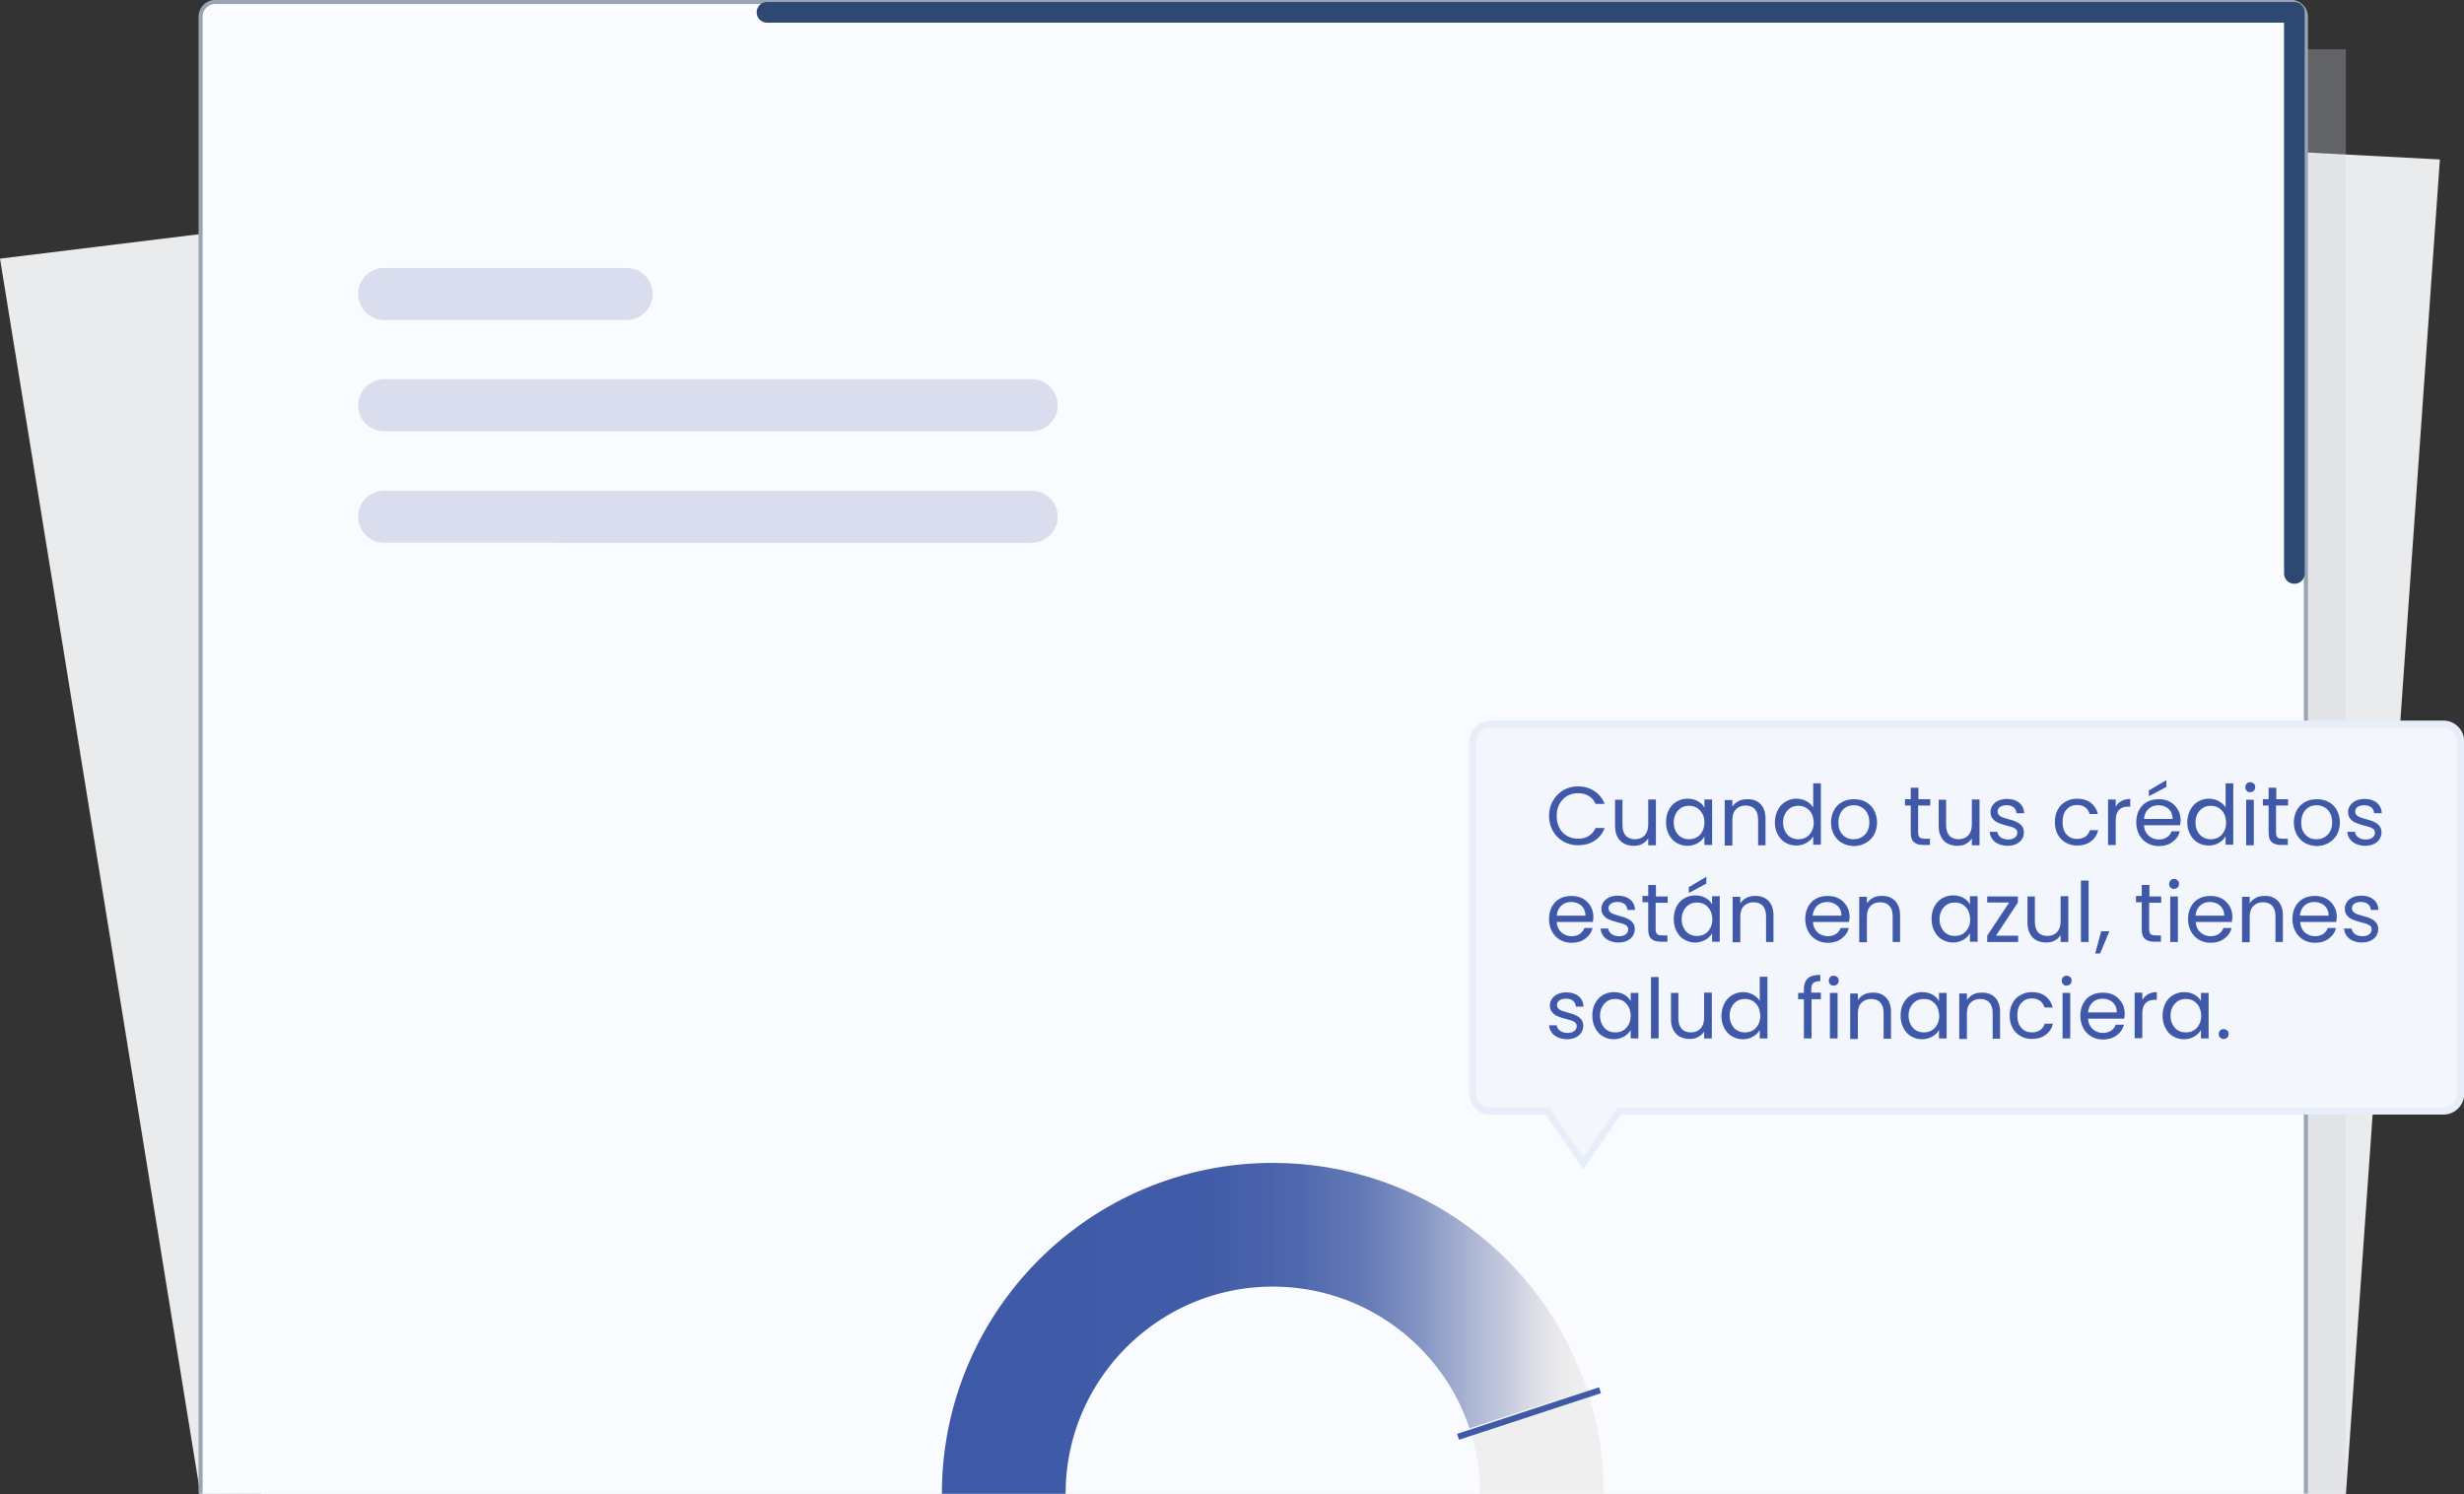 <?xml version="1.0" encoding="utf-8"?>
<!-- Generator: Adobe Illustrator 27.5.0, SVG Export Plug-In . SVG Version: 6.00 Build 0)  -->
<svg version="1.1" xmlns="http://www.w3.org/2000/svg" xmlns:xlink="http://www.w3.org/1999/xlink" x="0px" y="0px"
	 viewBox="0 0 899.2 545.3" style="enable-background:new 0 0 899.2 545.3;" xml:space="preserve">
<rect x="0" y="0" width="899.2" height="545.3" fill="#333333" stroke="none"/>
<style type="text/css">
	.st0{fill:#E9EBED;}
	.st1{opacity:0.3;fill:#D1D4DE;enable-background:new    ;}
	.st2{fill:#FAFBFF;}
	.st3{fill:#D9DDED;}
	.st4{fill:none;stroke:#EFEFEF;stroke-width:45.145;stroke-miterlimit:10;}
	.st5{fill:none;stroke:url(#SVGID_1_);stroke-width:45.145;stroke-miterlimit:10;}
	.st6{fill:none;stroke:#3D59A7;stroke-width:2.257;stroke-miterlimit:10;}
	.st7{fill:none;stroke:#9AA5B4;stroke-width:1.5;stroke-miterlimit:10;}
	.st8{fill:#F3F6FC;}
	.st9{fill:#E7EEF9;}
	.st10{enable-background:new    ;}
	.st11{fill:#3F59A8;}
	.st12{fill:none;stroke:#2D4973;stroke-width:7.537;stroke-linecap:round;stroke-linejoin:round;}
</style>
<g id="background">
</g>
<g id="image">
	<g>
		<path id="Path_1185" class="st0" d="M0,94.4L762.6,0.8l66.3,540.3l-755.8,4.1L0,94.4z"/>
		<path id="Path_1184" class="st0" d="M123.1,18l767.3,40.2l-34.3,487.1l-760.9,0L123.1,18z"/>
		<rect id="Rectangle_346" x="88.8" y="18" class="st1" width="767.3" height="527.2"/>
		<path id="Rectangle_347" class="st2" d="M78.2,0.8h757.5c3,0,5.4,2.4,5.4,5.4v539l0,0H72.8l0,0V6.1C72.8,3.2,75.2,0.8,78.2,0.8z"
			/>
		<path id="Rectangle_348" class="st3" d="M140.2,97.8h88.5c5.2,0,9.5,4.3,9.5,9.5v0c0,5.2-4.3,9.5-9.5,9.5h-88.5
			c-5.2,0-9.5-4.3-9.5-9.5v0C130.7,102,134.9,97.8,140.2,97.8z"/>
		<path id="Rectangle_349" class="st3" d="M140.2,138.4h236.3c5.2,0,9.5,4.3,9.5,9.5v0c0,5.2-4.3,9.5-9.5,9.5H140.2
			c-5.2,0-9.5-4.3-9.5-9.5v0C130.7,142.7,134.9,138.4,140.2,138.4z"/>
		<path id="Rectangle_350" class="st3" d="M140.2,179.1h236.3c5.2,0,9.5,4.3,9.5,9.5v0c0,5.2-4.3,9.5-9.5,9.5H140.2
			c-5.2,0-9.5-4.3-9.5-9.5v0C130.7,183.3,134.9,179.1,140.2,179.1z"/>
		<path class="st4" d="M366.3,545.2c0-54.2,44-98.2,98.2-98.2s98.2,44,98.2,98.2"/>
		
			<linearGradient id="SVGID_1_" gradientUnits="userSpaceOnUse" x1="343.692" y1="9405.196" x2="579.134" y2="9405.196" gradientTransform="matrix(1 0 0 -1 0 9889.963)">
			<stop  offset="0" style="stop-color:#3D59A7"/>
			<stop  offset="0.41" style="stop-color:#3F5AA7;stop-opacity:0.99"/>
			<stop  offset="0.55" style="stop-color:#4660AA;stop-opacity:0.95"/>
			<stop  offset="0.66" style="stop-color:#536BAF;stop-opacity:0.88"/>
			<stop  offset="0.74" style="stop-color:#657AB7;stop-opacity:0.78"/>
			<stop  offset="0.81" style="stop-color:#7D8EC0;stop-opacity:0.64"/>
			<stop  offset="0.88" style="stop-color:#9AA6CC;stop-opacity:0.48"/>
			<stop  offset="0.93" style="stop-color:#BDC3DA;stop-opacity:0.29"/>
			<stop  offset="0.99" style="stop-color:#E4E4E9;stop-opacity:7.000000e-02"/>
			<stop  offset="1" style="stop-color:#F1EFEF;stop-opacity:0"/>
		</linearGradient>
		<path class="st5" d="M366.3,545.2c0-54.2,44-98.2,98.2-98.2c43.4,0,80.3,28.2,93.2,67.2"/>
		<line class="st6" x1="583.9" y1="507.4" x2="532.1" y2="524.4"/>
		<path id="Rectangle_347_00000074410501464006582390000012584274349651643014_" class="st7" d="M73.2,545.1L73.2,545.1V6.1
			c0-3,2.4-5.4,5.4-5.4h757.5c3,0,5.4,2.4,5.4,5.4v539l0,0"/>
		<g id="Union_3" transform="translate(7924.978 -210.504)">
			<path class="st8" d="M-7347.2,635l-12.7-18.4l-0.4-0.5h-0.7h-20.3c-3.5,0-6.3-2.8-6.3-6.3V481.1c0-3.5,2.8-6.3,6.3-6.3h347.9
				c3.5,0,6.3,2.8,6.3,6.3v128.6c0,3.5-2.8,6.3-6.3,6.3h-300.1h-0.7l-0.4,0.5L-7347.2,635z"/>
			<path class="st9" d="M-7347.2,632.8l12.4-18h301.4c2.8,0,5-2.3,5-5V481.1c0-2.8-2.3-5-5-5h-347.9c-2.8,0-5,2.3-5,5v128.6
				c0,2.8,2.3,5,5,5h21.6l0.8,1.1L-7347.2,632.8 M-7347.2,637.2l-13.7-19.9h-20.3c-4.2,0-7.6-3.4-7.6-7.6V481.1
				c0-4.2,3.4-7.6,7.6-7.6h347.9c4.2,0,7.6,3.4,7.6,7.6v128.6c0,4.2-3.4,7.6-7.6,7.6h-300.1L-7347.2,637.2z"/>
		</g>
		<g class="st10">
			<path class="st11" d="M566.7,292.3c0.9-1.6,2.2-2.9,3.8-3.9c1.6-0.9,3.4-1.4,5.3-1.4c2.3,0,4.3,0.6,6,1.7c1.7,1.1,3,2.7,3.8,4.7
				h-3.3c-0.6-1.3-1.4-2.2-2.5-2.9c-1.1-0.7-2.4-1-3.9-1c-1.5,0-2.8,0.3-4,1c-1.2,0.7-2.1,1.7-2.8,2.9c-0.7,1.3-1,2.7-1,4.4
				c0,1.7,0.3,3.1,1,4.4c0.7,1.3,1.6,2.2,2.8,2.9c1.2,0.7,2.5,1,4,1c1.5,0,2.8-0.3,3.9-1c1.1-0.7,1.9-1.6,2.5-2.9h3.3
				c-0.8,2-2,3.6-3.8,4.7c-1.7,1.1-3.7,1.6-6,1.6c-2,0-3.7-0.5-5.3-1.4c-1.6-0.9-2.9-2.2-3.8-3.8c-0.9-1.6-1.4-3.5-1.4-5.5
				C565.3,295.8,565.7,294,566.7,292.3z"/>
			<path class="st11" d="M604.3,291.9v16.6h-2.8V306c-0.5,0.8-1.3,1.5-2.2,2c-0.9,0.5-2,0.7-3.1,0.7c-1.3,0-2.5-0.3-3.5-0.8
				c-1-0.5-1.8-1.3-2.4-2.4c-0.6-1.1-0.9-2.4-0.9-3.9v-9.7h2.7v9.3c0,1.6,0.4,2.9,1.2,3.8c0.8,0.9,2,1.3,3.4,1.3
				c1.5,0,2.6-0.5,3.5-1.4c0.8-0.9,1.3-2.2,1.3-4v-9.1H604.3z"/>
			<path class="st11" d="M609,295.6c0.7-1.3,1.6-2.3,2.8-3c1.2-0.7,2.5-1.1,4-1.1c1.5,0,2.7,0.3,3.8,0.9c1.1,0.6,1.9,1.4,2.4,2.4v-3
				h2.8v16.6H622v-3.1c-0.5,1-1.4,1.8-2.4,2.4c-1.1,0.6-2.3,1-3.8,1c-1.5,0-2.8-0.4-4-1.1c-1.2-0.7-2.1-1.7-2.8-3.1
				c-0.7-1.3-1-2.8-1-4.5C608,298.4,608.3,296.9,609,295.6z M621.2,296.9c-0.5-0.9-1.2-1.6-2-2.1c-0.9-0.5-1.8-0.7-2.8-0.7
				c-1,0-2,0.2-2.8,0.7c-0.8,0.5-1.5,1.2-2,2.1c-0.5,0.9-0.8,2-0.8,3.3c0,1.3,0.3,2.4,0.8,3.3c0.5,0.9,1.2,1.7,2,2.1
				c0.8,0.5,1.8,0.7,2.8,0.7c1,0,2-0.2,2.8-0.7c0.9-0.5,1.5-1.2,2-2.1s0.8-2,0.8-3.3C622,298.9,621.8,297.8,621.2,296.9z"/>
			<path class="st11" d="M642.4,293.4c1.2,1.2,1.9,3,1.9,5.3v9.8h-2.7v-9.4c0-1.7-0.4-2.9-1.2-3.8c-0.8-0.9-2-1.3-3.4-1.3
				c-1.5,0-2.6,0.5-3.5,1.4c-0.9,0.9-1.3,2.2-1.3,4v9.2h-2.8v-16.6h2.8v2.4c0.5-0.8,1.3-1.5,2.2-2c0.9-0.5,2-0.7,3.1-0.7
				C639.5,291.6,641.2,292.2,642.4,293.4z"/>
			<path class="st11" d="M648.8,295.6c0.7-1.3,1.6-2.3,2.8-3c1.2-0.7,2.5-1.1,4-1.1c1.3,0,2.5,0.3,3.6,0.9c1.1,0.6,2,1.4,2.5,2.3
				v-8.8h2.8v22.4h-2.8v-3.1c-0.5,1-1.4,1.8-2.4,2.4s-2.3,1-3.8,1c-1.5,0-2.8-0.4-4-1.1c-1.2-0.7-2.1-1.7-2.8-3.1
				c-0.7-1.3-1-2.8-1-4.5C647.8,298.4,648.1,296.9,648.8,295.6z M661.1,296.9c-0.5-0.9-1.2-1.6-2-2.1c-0.9-0.5-1.8-0.7-2.8-0.7
				c-1,0-2,0.2-2.8,0.7c-0.8,0.5-1.5,1.2-2,2.1c-0.5,0.9-0.8,2-0.8,3.3c0,1.3,0.3,2.4,0.8,3.3c0.5,0.9,1.2,1.7,2,2.1
				c0.8,0.5,1.8,0.7,2.8,0.7c1,0,2-0.2,2.8-0.7c0.9-0.5,1.5-1.2,2-2.1s0.8-2,0.8-3.3C661.8,298.9,661.6,297.8,661.1,296.9z"/>
			<path class="st11" d="M672.3,307.7c-1.3-0.7-2.2-1.7-3-3c-0.7-1.3-1.1-2.8-1.1-4.5c0-1.7,0.4-3.2,1.1-4.5c0.7-1.3,1.7-2.3,3-3
				c1.3-0.7,2.7-1,4.3-1c1.6,0,3,0.3,4.3,1c1.3,0.7,2.3,1.7,3,3c0.7,1.3,1.1,2.8,1.1,4.5c0,1.7-0.4,3.2-1.1,4.5
				c-0.8,1.3-1.8,2.3-3.1,3c-1.3,0.7-2.7,1.1-4.3,1.1C674.9,308.7,673.5,308.4,672.3,307.7z M679.3,305.6c0.9-0.5,1.6-1.2,2.1-2.1
				c0.5-0.9,0.8-2.1,0.8-3.4s-0.3-2.5-0.8-3.4c-0.5-0.9-1.2-1.6-2.1-2.1c-0.8-0.5-1.8-0.7-2.8-0.7c-1,0-1.9,0.2-2.8,0.7
				c-0.8,0.5-1.5,1.1-2,2.1c-0.5,0.9-0.8,2.1-0.8,3.4c0,1.4,0.2,2.5,0.7,3.4c0.5,0.9,1.2,1.6,2,2.1c0.8,0.5,1.7,0.7,2.7,0.7
				C677.5,306.3,678.4,306.1,679.3,305.6z"/>
			<path class="st11" d="M700,294.1v9.8c0,0.8,0.2,1.4,0.5,1.7c0.3,0.3,0.9,0.5,1.8,0.5h2v2.3h-2.5c-1.5,0-2.7-0.4-3.4-1.1
				c-0.8-0.7-1.1-1.9-1.1-3.5v-9.8h-2.1v-2.3h2.1v-4.2h2.8v4.2h4.3v2.3H700z"/>
			<path class="st11" d="M722.4,291.9v16.6h-2.8V306c-0.5,0.8-1.3,1.5-2.2,2c-0.9,0.5-2,0.7-3.1,0.7c-1.3,0-2.5-0.3-3.5-0.8
				c-1-0.5-1.8-1.3-2.4-2.4c-0.6-1.1-0.9-2.4-0.9-3.9v-9.7h2.7v9.3c0,1.6,0.4,2.9,1.2,3.8c0.8,0.9,2,1.3,3.4,1.3
				c1.5,0,2.6-0.5,3.5-1.4c0.8-0.9,1.3-2.2,1.3-4v-9.1H722.4z"/>
			<path class="st11" d="M729.5,308.1c-1-0.4-1.8-1-2.4-1.8c-0.6-0.8-0.9-1.7-1-2.7h2.8c0.1,0.8,0.5,1.5,1.2,2
				c0.7,0.5,1.6,0.8,2.7,0.8c1,0,1.9-0.2,2.5-0.7c0.6-0.5,0.9-1,0.9-1.8c0-0.7-0.3-1.3-1-1.6c-0.6-0.4-1.6-0.7-3-1
				c-1.2-0.3-2.2-0.7-3-1c-0.8-0.3-1.4-0.8-2-1.5c-0.6-0.7-0.8-1.5-0.8-2.6c0-0.8,0.3-1.6,0.8-2.3c0.5-0.7,1.2-1.3,2.1-1.7
				c0.9-0.4,2-0.6,3.2-0.6c1.8,0,3.3,0.5,4.4,1.4c1.1,0.9,1.7,2.2,1.8,3.8h-2.8c-0.1-0.9-0.4-1.6-1-2.1c-0.6-0.5-1.5-0.8-2.6-0.8
				c-1,0-1.8,0.2-2.4,0.6c-0.6,0.4-0.9,1-0.9,1.7c0,0.5,0.2,1,0.5,1.3c0.4,0.4,0.8,0.6,1.3,0.8c0.5,0.2,1.3,0.4,2.2,0.7
				c1.2,0.3,2.2,0.6,2.9,1c0.7,0.3,1.4,0.8,1.9,1.4c0.5,0.6,0.8,1.4,0.8,2.5c0,0.9-0.3,1.7-0.8,2.5c-0.5,0.7-1.2,1.3-2.1,1.7
				c-0.9,0.4-2,0.6-3.2,0.6C731.7,308.7,730.5,308.5,729.5,308.1z"/>
			<path class="st11" d="M750.9,295.6c0.7-1.3,1.6-2.3,2.9-3c1.2-0.7,2.6-1.1,4.2-1.1c2,0,3.7,0.5,5,1.5c1.3,1,2.2,2.4,2.6,4.1h-3
				c-0.3-1-0.8-1.8-1.6-2.4c-0.8-0.6-1.8-0.9-3-0.9c-1.6,0-2.8,0.5-3.8,1.6c-1,1.1-1.5,2.6-1.5,4.6c0,2,0.5,3.5,1.5,4.6
				c1,1.1,2.2,1.6,3.8,1.6c1.2,0,2.2-0.3,3-0.8c0.8-0.6,1.4-1.4,1.7-2.4h3c-0.4,1.7-1.3,3.1-2.7,4.1c-1.3,1-3,1.5-5,1.5
				c-1.6,0-3-0.4-4.2-1.1c-1.2-0.7-2.2-1.7-2.9-3c-0.7-1.3-1-2.8-1-4.5C749.9,298.4,750.2,296.9,750.9,295.6z"/>
			<path class="st11" d="M774.1,292.4c0.9-0.5,2-0.8,3.3-0.8v2.8h-0.7c-3.1,0-4.6,1.7-4.6,5v9h-2.8v-16.6h2.8v2.7
				C772.5,293.6,773.2,292.9,774.1,292.4z"/>
			<path class="st11" d="M795.6,301.2h-13.2c0.1,1.6,0.7,2.9,1.7,3.8c1,0.9,2.3,1.4,3.7,1.4c1.2,0,2.2-0.3,3-0.8
				c0.8-0.6,1.4-1.3,1.7-2.2h3c-0.4,1.6-1.3,2.9-2.7,3.9c-1.3,1-3,1.5-5,1.5c-1.6,0-3-0.4-4.2-1.1c-1.2-0.7-2.2-1.7-2.9-3
				c-0.7-1.3-1.1-2.8-1.1-4.5c0-1.7,0.3-3.2,1-4.5c0.7-1.3,1.6-2.3,2.9-3c1.2-0.7,2.7-1,4.3-1c1.6,0,3,0.3,4.2,1
				c1.2,0.7,2.1,1.6,2.8,2.8c0.7,1.2,1,2.6,1,4.1C795.7,300.1,795.7,300.6,795.6,301.2z M792.2,296.2c-0.5-0.8-1.1-1.3-1.9-1.7
				c-0.8-0.4-1.7-0.6-2.6-0.6c-1.4,0-2.6,0.4-3.6,1.3c-1,0.9-1.5,2.1-1.7,3.7h10.5C792.8,297.9,792.6,297,792.2,296.2z M790.6,287.2
				l-6.4,3.4v-2.1l6.4-3.8V287.2z"/>
			<path class="st11" d="M799.3,295.6c0.7-1.3,1.6-2.3,2.8-3c1.2-0.7,2.5-1.1,4-1.1c1.3,0,2.5,0.3,3.6,0.9c1.1,0.6,2,1.4,2.5,2.3
				v-8.8h2.8v22.4h-2.8v-3.1c-0.5,1-1.4,1.8-2.4,2.4s-2.3,1-3.8,1c-1.5,0-2.8-0.4-4-1.1c-1.2-0.7-2.1-1.7-2.8-3.1
				c-0.7-1.3-1-2.8-1-4.5C798.3,298.4,798.6,296.9,799.3,295.6z M811.6,296.9c-0.5-0.9-1.2-1.6-2-2.1c-0.9-0.5-1.8-0.7-2.8-0.7
				c-1,0-2,0.2-2.8,0.7c-0.8,0.5-1.5,1.2-2,2.1c-0.5,0.9-0.8,2-0.8,3.3c0,1.3,0.3,2.4,0.8,3.3c0.5,0.9,1.2,1.7,2,2.1
				c0.8,0.5,1.8,0.7,2.8,0.7c1,0,2-0.2,2.8-0.7c0.9-0.5,1.5-1.2,2-2.1s0.8-2,0.8-3.3C812.3,298.9,812.1,297.8,811.6,296.9z"/>
			<path class="st11" d="M819.9,288.6c-0.4-0.4-0.5-0.8-0.5-1.3c0-0.5,0.2-1,0.5-1.3c0.4-0.4,0.8-0.5,1.3-0.5c0.5,0,0.9,0.2,1.3,0.5
				c0.4,0.4,0.5,0.8,0.5,1.3c0,0.5-0.2,1-0.5,1.3c-0.4,0.4-0.8,0.5-1.3,0.5C820.7,289.2,820.2,289,819.9,288.6z M822.5,291.9v16.6
				h-2.8v-16.6H822.5z"/>
			<path class="st11" d="M830.6,294.1v9.8c0,0.8,0.2,1.4,0.5,1.7c0.3,0.3,0.9,0.5,1.8,0.5h2v2.3h-2.5c-1.5,0-2.7-0.4-3.4-1.1
				c-0.8-0.7-1.1-1.9-1.1-3.5v-9.8h-2.1v-2.3h2.1v-4.2h2.8v4.2h4.3v2.3H830.6z"/>
			<path class="st11" d="M841.2,307.7c-1.3-0.7-2.2-1.7-3-3c-0.7-1.3-1.1-2.8-1.1-4.5c0-1.7,0.4-3.2,1.1-4.5c0.7-1.3,1.7-2.3,3-3
				c1.3-0.7,2.7-1,4.3-1c1.6,0,3,0.3,4.3,1c1.3,0.7,2.3,1.7,3,3c0.7,1.3,1.1,2.8,1.1,4.5c0,1.7-0.4,3.2-1.1,4.5
				c-0.8,1.3-1.8,2.3-3.1,3c-1.3,0.7-2.7,1.1-4.3,1.1C843.9,308.7,842.5,308.4,841.2,307.7z M848.2,305.6c0.9-0.5,1.6-1.2,2.1-2.1
				c0.5-0.9,0.8-2.1,0.8-3.4s-0.3-2.5-0.8-3.4c-0.5-0.9-1.2-1.6-2.1-2.1c-0.8-0.5-1.8-0.7-2.8-0.7c-1,0-1.9,0.2-2.8,0.7
				c-0.8,0.5-1.5,1.1-2,2.1c-0.5,0.9-0.8,2.1-0.8,3.4c0,1.4,0.2,2.5,0.7,3.4c0.5,0.9,1.2,1.6,2,2.1c0.8,0.5,1.7,0.7,2.7,0.7
				C846.4,306.3,847.4,306.1,848.2,305.6z"/>
			<path class="st11" d="M860,308.1c-1-0.4-1.8-1-2.4-1.8c-0.6-0.8-0.9-1.7-1-2.7h2.8c0.1,0.8,0.5,1.5,1.2,2
				c0.7,0.5,1.6,0.8,2.7,0.8c1,0,1.9-0.2,2.5-0.7c0.6-0.5,0.9-1,0.9-1.8c0-0.7-0.3-1.3-1-1.6c-0.6-0.4-1.6-0.7-3-1
				c-1.2-0.3-2.2-0.7-3-1c-0.8-0.3-1.4-0.8-2-1.5c-0.6-0.7-0.8-1.5-0.8-2.6c0-0.8,0.3-1.6,0.8-2.3c0.5-0.7,1.2-1.3,2.1-1.7
				c0.9-0.4,2-0.6,3.2-0.6c1.8,0,3.3,0.5,4.4,1.4c1.1,0.9,1.7,2.2,1.8,3.8h-2.8c-0.1-0.9-0.4-1.6-1-2.1c-0.6-0.5-1.5-0.8-2.6-0.8
				c-1,0-1.8,0.2-2.4,0.6c-0.6,0.4-0.9,1-0.9,1.7c0,0.5,0.2,1,0.5,1.3c0.4,0.4,0.8,0.6,1.3,0.8c0.5,0.2,1.3,0.4,2.2,0.7
				c1.2,0.3,2.2,0.6,2.9,1c0.7,0.3,1.4,0.8,1.9,1.4c0.5,0.6,0.8,1.4,0.8,2.5c0,0.9-0.3,1.7-0.8,2.5c-0.5,0.7-1.2,1.3-2.1,1.7
				c-0.9,0.4-2,0.6-3.2,0.6C862.2,308.7,861,308.5,860,308.1z"/>
		</g>
		<g class="st10">
			<path class="st11" d="M581.3,336.5h-13.2c0.1,1.6,0.7,2.9,1.7,3.8c1,0.9,2.3,1.4,3.7,1.4c1.2,0,2.2-0.3,3-0.8
				c0.8-0.6,1.4-1.3,1.7-2.2h3c-0.4,1.6-1.3,2.9-2.7,3.9c-1.3,1-3,1.5-5,1.5c-1.6,0-3-0.4-4.2-1.1c-1.2-0.7-2.2-1.7-2.9-3
				c-0.7-1.3-1.1-2.8-1.1-4.5c0-1.7,0.3-3.2,1-4.5c0.7-1.3,1.6-2.3,2.9-3c1.2-0.7,2.7-1,4.3-1c1.6,0,3,0.3,4.2,1
				c1.2,0.7,2.1,1.6,2.8,2.8c0.7,1.2,1,2.6,1,4.1C581.4,335.3,581.4,335.9,581.3,336.5z M577.9,331.5c-0.5-0.8-1.1-1.3-1.9-1.7
				c-0.8-0.4-1.7-0.6-2.6-0.6c-1.4,0-2.6,0.4-3.6,1.3c-1,0.9-1.5,2.1-1.7,3.7h10.5C578.6,333.2,578.3,332.3,577.9,331.5z"/>
			<path class="st11" d="M587.5,343.4c-1-0.4-1.8-1-2.4-1.8c-0.6-0.8-0.9-1.7-1-2.7h2.8c0.1,0.8,0.5,1.5,1.2,2
				c0.7,0.5,1.6,0.8,2.7,0.8c1,0,1.9-0.2,2.5-0.7c0.6-0.5,0.9-1,0.9-1.8c0-0.7-0.3-1.3-1-1.6c-0.6-0.4-1.6-0.7-3-1
				c-1.2-0.3-2.2-0.7-3-1c-0.8-0.3-1.4-0.8-2-1.5c-0.6-0.7-0.8-1.5-0.8-2.6c0-0.8,0.3-1.6,0.8-2.3c0.5-0.7,1.2-1.3,2.1-1.7
				c0.9-0.4,2-0.6,3.2-0.6c1.8,0,3.3,0.5,4.4,1.4c1.1,0.9,1.7,2.2,1.8,3.8h-2.8c-0.1-0.9-0.4-1.6-1-2.1c-0.6-0.5-1.5-0.8-2.6-0.8
				c-1,0-1.8,0.2-2.4,0.6c-0.6,0.4-0.9,1-0.9,1.7c0,0.5,0.2,1,0.5,1.3c0.4,0.4,0.8,0.6,1.3,0.8c0.5,0.2,1.3,0.4,2.2,0.7
				c1.2,0.3,2.2,0.6,2.9,1c0.7,0.3,1.4,0.8,1.9,1.4c0.5,0.6,0.8,1.4,0.8,2.5c0,0.9-0.3,1.7-0.8,2.5c-0.5,0.7-1.2,1.3-2.1,1.7
				c-0.9,0.4-2,0.6-3.2,0.6C589.6,344,588.5,343.8,587.5,343.4z"/>
			<path class="st11" d="M604.2,329.4v9.8c0,0.8,0.2,1.4,0.5,1.7c0.3,0.3,0.9,0.5,1.8,0.5h2v2.3H606c-1.5,0-2.7-0.4-3.4-1.1
				c-0.8-0.7-1.1-1.9-1.1-3.5v-9.8h-2.1v-2.3h2.1V323h2.8v4.2h4.3v2.3H604.2z"/>
			<path class="st11" d="M611.8,330.9c0.7-1.3,1.6-2.3,2.8-3c1.2-0.7,2.5-1.1,4-1.1c1.5,0,2.7,0.3,3.8,0.9c1.1,0.6,1.9,1.4,2.4,2.4
				v-3h2.8v16.6h-2.8v-3.1c-0.5,1-1.4,1.8-2.4,2.4c-1.1,0.6-2.3,1-3.8,1c-1.5,0-2.8-0.4-4-1.1c-1.2-0.7-2.1-1.7-2.8-3.1
				c-0.7-1.3-1-2.8-1-4.5C610.8,333.7,611.2,332.2,611.8,330.9z M624.1,332.2c-0.5-0.9-1.2-1.6-2-2.1c-0.9-0.5-1.8-0.7-2.8-0.7
				c-1,0-2,0.2-2.8,0.7c-0.8,0.5-1.5,1.2-2,2.1c-0.5,0.9-0.8,2-0.8,3.3c0,1.3,0.3,2.4,0.8,3.3c0.5,0.9,1.2,1.7,2,2.1
				c0.8,0.5,1.8,0.7,2.8,0.7c1,0,2-0.2,2.8-0.7c0.9-0.5,1.5-1.2,2-2.1s0.8-2,0.8-3.3C624.8,334.2,624.6,333.1,624.1,332.2z
				 M622.7,322.5l-6.4,3.4v-2.1l6.4-3.8V322.5z"/>
			<path class="st11" d="M645.3,328.7c1.2,1.2,1.9,3,1.9,5.3v9.8h-2.7v-9.4c0-1.7-0.4-2.9-1.2-3.8c-0.8-0.9-2-1.3-3.4-1.3
				c-1.5,0-2.6,0.5-3.5,1.4c-0.9,0.9-1.3,2.2-1.3,4v9.2h-2.8v-16.6h2.8v2.4c0.5-0.8,1.3-1.5,2.2-2c0.9-0.5,2-0.7,3.1-0.7
				C642.4,326.9,644,327.5,645.3,328.7z"/>
			<path class="st11" d="M674.8,336.5h-13.2c0.1,1.6,0.7,2.9,1.7,3.8c1,0.9,2.3,1.4,3.7,1.4c1.2,0,2.2-0.3,3-0.8
				c0.8-0.6,1.4-1.3,1.7-2.2h3c-0.4,1.6-1.3,2.9-2.7,3.9c-1.3,1-3,1.5-5,1.5c-1.6,0-3-0.4-4.2-1.1c-1.2-0.7-2.2-1.7-2.9-3
				c-0.7-1.3-1.1-2.8-1.1-4.5c0-1.7,0.3-3.2,1-4.5c0.7-1.3,1.6-2.3,2.9-3c1.2-0.7,2.7-1,4.3-1c1.6,0,3,0.3,4.2,1
				c1.2,0.7,2.1,1.6,2.8,2.8c0.7,1.2,1,2.6,1,4.1C674.9,335.3,674.8,335.9,674.8,336.5z M671.3,331.5c-0.5-0.8-1.1-1.3-1.9-1.7
				c-0.8-0.4-1.7-0.6-2.6-0.6c-1.4,0-2.6,0.4-3.6,1.3c-1,0.9-1.5,2.1-1.7,3.7H672C672,333.2,671.8,332.3,671.3,331.5z"/>
			<path class="st11" d="M691.5,328.7c1.2,1.2,1.9,3,1.9,5.3v9.8h-2.7v-9.4c0-1.7-0.4-2.9-1.2-3.8c-0.8-0.9-2-1.3-3.4-1.3
				c-1.5,0-2.6,0.5-3.5,1.4c-0.9,0.9-1.3,2.2-1.3,4v9.2h-2.8v-16.6h2.8v2.4c0.5-0.8,1.3-1.5,2.2-2c0.9-0.5,2-0.7,3.1-0.7
				C688.6,326.9,690.2,327.5,691.5,328.7z"/>
			<path class="st11" d="M705.9,330.9c0.7-1.3,1.6-2.3,2.8-3c1.2-0.7,2.5-1.1,4-1.1c1.5,0,2.7,0.3,3.8,0.9c1.1,0.6,1.9,1.4,2.4,2.4
				v-3h2.8v16.6h-2.8v-3.1c-0.5,1-1.4,1.8-2.4,2.4c-1.1,0.6-2.3,1-3.8,1c-1.5,0-2.8-0.4-4-1.1c-1.2-0.7-2.1-1.7-2.8-3.1
				c-0.7-1.3-1-2.8-1-4.5C704.9,333.7,705.2,332.2,705.9,330.9z M718.2,332.2c-0.5-0.9-1.2-1.6-2-2.1c-0.9-0.5-1.8-0.7-2.8-0.7
				c-1,0-2,0.2-2.8,0.7c-0.8,0.5-1.5,1.2-2,2.1c-0.5,0.9-0.8,2-0.8,3.3c0,1.3,0.3,2.4,0.8,3.3c0.5,0.9,1.2,1.7,2,2.1
				c0.8,0.5,1.8,0.7,2.8,0.7c1,0,2-0.2,2.8-0.7c0.9-0.5,1.5-1.2,2-2.1s0.8-2,0.8-3.3C718.9,334.2,718.7,333.1,718.2,332.2z"/>
			<path class="st11" d="M728.4,341.5h8.1v2.3h-11.3v-2.3l8-12.1h-8v-2.2h11.2v2.2L728.4,341.5z"/>
			<path class="st11" d="M754.8,327.2v16.6h-2.8v-2.5c-0.5,0.8-1.3,1.5-2.2,2c-0.9,0.5-2,0.7-3.1,0.7c-1.3,0-2.5-0.3-3.5-0.8
				c-1-0.5-1.8-1.3-2.4-2.4c-0.6-1.1-0.9-2.4-0.9-3.9v-9.7h2.7v9.3c0,1.6,0.4,2.9,1.2,3.8c0.8,0.9,2,1.3,3.4,1.3
				c1.5,0,2.6-0.5,3.5-1.4c0.8-0.9,1.3-2.2,1.3-4v-9.1H754.8z"/>
			<path class="st11" d="M762.2,321.4v22.4h-2.8v-22.4H762.2z"/>
			<path class="st11" d="M769.8,339.9l-3.4,8.1h-1.8l2.2-8.1H769.8z"/>
			<path class="st11" d="M784.3,329.4v9.8c0,0.8,0.2,1.4,0.5,1.7c0.3,0.3,0.9,0.5,1.8,0.5h2v2.3h-2.5c-1.5,0-2.7-0.4-3.4-1.1
				c-0.8-0.7-1.1-1.9-1.1-3.5v-9.8h-2.1v-2.3h2.1V323h2.8v4.2h4.3v2.3H784.3z"/>
			<path class="st11" d="M792.1,323.9c-0.4-0.4-0.5-0.8-0.5-1.3c0-0.5,0.2-1,0.5-1.3c0.4-0.4,0.8-0.5,1.3-0.5c0.5,0,0.9,0.2,1.3,0.5
				c0.4,0.4,0.5,0.8,0.5,1.3c0,0.5-0.2,1-0.5,1.3c-0.4,0.4-0.8,0.5-1.3,0.5C792.9,324.5,792.5,324.3,792.1,323.9z M794.8,327.2v16.6
				H792v-16.6H794.8z"/>
			<path class="st11" d="M814.5,336.5h-13.2c0.1,1.6,0.7,2.9,1.7,3.8c1,0.9,2.3,1.4,3.7,1.4c1.2,0,2.2-0.3,3-0.8
				c0.8-0.6,1.4-1.3,1.7-2.2h3c-0.4,1.6-1.3,2.9-2.7,3.9c-1.3,1-3,1.5-5,1.5c-1.6,0-3-0.4-4.2-1.1c-1.2-0.7-2.2-1.7-2.9-3
				c-0.7-1.3-1.1-2.8-1.1-4.5c0-1.7,0.3-3.2,1-4.5c0.7-1.3,1.6-2.3,2.9-3c1.2-0.7,2.7-1,4.3-1c1.6,0,3,0.3,4.2,1
				c1.2,0.7,2.1,1.6,2.8,2.8c0.7,1.2,1,2.6,1,4.1C814.6,335.3,814.5,335.9,814.5,336.5z M811,331.5c-0.5-0.8-1.1-1.3-1.9-1.7
				c-0.8-0.4-1.7-0.6-2.6-0.6c-1.4,0-2.6,0.4-3.6,1.3c-1,0.9-1.5,2.1-1.7,3.7h10.5C811.7,333.2,811.5,332.3,811,331.5z"/>
			<path class="st11" d="M831.2,328.7c1.2,1.2,1.9,3,1.9,5.3v9.8h-2.7v-9.4c0-1.7-0.4-2.9-1.2-3.8c-0.8-0.9-2-1.3-3.4-1.3
				c-1.5,0-2.6,0.5-3.5,1.4c-0.9,0.9-1.3,2.2-1.3,4v9.2h-2.8v-16.6h2.8v2.4c0.5-0.8,1.3-1.5,2.2-2c0.9-0.5,2-0.7,3.1-0.7
				C828.3,326.9,829.9,327.5,831.2,328.7z"/>
			<path class="st11" d="M852.6,336.5h-13.2c0.1,1.6,0.7,2.9,1.7,3.8c1,0.9,2.3,1.4,3.7,1.4c1.2,0,2.2-0.3,3-0.8
				c0.8-0.6,1.4-1.3,1.7-2.2h3c-0.4,1.6-1.3,2.9-2.7,3.9c-1.3,1-3,1.5-5,1.5c-1.6,0-3-0.4-4.2-1.1c-1.2-0.7-2.2-1.7-2.9-3
				c-0.7-1.3-1.1-2.8-1.1-4.5c0-1.7,0.3-3.2,1-4.5c0.7-1.3,1.6-2.3,2.9-3c1.2-0.7,2.7-1,4.3-1c1.6,0,3,0.3,4.2,1
				c1.2,0.7,2.1,1.6,2.8,2.8c0.7,1.2,1,2.6,1,4.1C852.7,335.3,852.6,335.9,852.6,336.5z M849.1,331.5c-0.5-0.8-1.1-1.3-1.9-1.7
				c-0.8-0.4-1.7-0.6-2.6-0.6c-1.4,0-2.6,0.4-3.6,1.3c-1,0.9-1.5,2.1-1.7,3.7h10.5C849.8,333.2,849.6,332.3,849.1,331.5z"/>
			<path class="st11" d="M858.8,343.4c-1-0.4-1.8-1-2.4-1.8c-0.6-0.8-0.9-1.7-1-2.7h2.8c0.1,0.8,0.5,1.5,1.2,2
				c0.7,0.5,1.6,0.8,2.7,0.8c1,0,1.9-0.2,2.5-0.7c0.6-0.5,0.9-1,0.9-1.8c0-0.7-0.3-1.3-1-1.6c-0.6-0.4-1.6-0.7-3-1
				c-1.2-0.3-2.2-0.7-3-1c-0.8-0.3-1.4-0.8-2-1.5c-0.6-0.7-0.8-1.5-0.8-2.6c0-0.8,0.3-1.6,0.8-2.3c0.5-0.7,1.2-1.3,2.1-1.7
				c0.9-0.4,2-0.6,3.2-0.6c1.8,0,3.3,0.5,4.4,1.4c1.1,0.9,1.7,2.2,1.8,3.8h-2.8c-0.1-0.9-0.4-1.6-1-2.1c-0.6-0.5-1.5-0.8-2.6-0.8
				c-1,0-1.8,0.2-2.4,0.6c-0.6,0.4-0.9,1-0.9,1.7c0,0.5,0.2,1,0.5,1.3c0.4,0.4,0.8,0.6,1.3,0.8c0.5,0.2,1.3,0.4,2.2,0.7
				c1.2,0.3,2.2,0.6,2.9,1c0.7,0.3,1.4,0.8,1.9,1.4c0.5,0.6,0.8,1.4,0.8,2.5c0,0.9-0.3,1.7-0.8,2.5c-0.5,0.7-1.2,1.3-2.1,1.7
				c-0.9,0.4-2,0.6-3.2,0.6C860.9,344,859.8,343.8,858.8,343.4z"/>
		</g>
		<g class="st10">
			<path class="st11" d="M568.7,378.7c-1-0.4-1.8-1-2.4-1.8c-0.6-0.8-0.9-1.7-1-2.7h2.8c0.1,0.8,0.5,1.5,1.2,2
				c0.7,0.5,1.6,0.8,2.7,0.8c1,0,1.9-0.2,2.5-0.7c0.6-0.5,0.9-1,0.9-1.8c0-0.7-0.3-1.3-1-1.6c-0.6-0.4-1.6-0.7-3-1
				c-1.2-0.3-2.2-0.7-3-1c-0.8-0.3-1.4-0.8-2-1.5c-0.6-0.7-0.8-1.5-0.8-2.6c0-0.8,0.3-1.6,0.8-2.3c0.5-0.7,1.2-1.3,2.1-1.7
				c0.9-0.4,2-0.6,3.2-0.6c1.8,0,3.3,0.5,4.4,1.4c1.1,0.9,1.7,2.2,1.8,3.8h-2.8c-0.1-0.9-0.4-1.6-1-2.1c-0.6-0.5-1.5-0.8-2.6-0.8
				c-1,0-1.8,0.2-2.4,0.6c-0.6,0.4-0.9,1-0.9,1.7c0,0.5,0.2,1,0.5,1.3c0.4,0.4,0.8,0.6,1.3,0.8c0.5,0.2,1.3,0.4,2.2,0.7
				c1.2,0.3,2.2,0.6,2.9,1c0.7,0.3,1.4,0.8,1.9,1.4c0.5,0.6,0.8,1.4,0.8,2.5c0,0.9-0.3,1.7-0.8,2.5c-0.5,0.7-1.2,1.3-2.1,1.7
				c-0.9,0.4-2,0.6-3.2,0.6C570.9,379.3,569.7,379.1,568.7,378.7z"/>
			<path class="st11" d="M582.1,366.2c0.7-1.3,1.6-2.3,2.8-3c1.2-0.7,2.5-1.1,4-1.1c1.5,0,2.7,0.3,3.8,0.9c1.1,0.6,1.9,1.4,2.4,2.4
				v-3h2.8V379h-2.8v-3.1c-0.5,1-1.4,1.8-2.4,2.4c-1.1,0.6-2.3,1-3.8,1c-1.5,0-2.8-0.4-4-1.1c-1.2-0.7-2.1-1.7-2.8-3.1
				c-0.7-1.3-1-2.8-1-4.5C581.1,369,581.4,367.5,582.1,366.2z M594.3,367.4c-0.5-0.9-1.2-1.6-2-2.1c-0.9-0.5-1.8-0.7-2.8-0.7
				c-1,0-2,0.2-2.8,0.7c-0.8,0.5-1.5,1.2-2,2.1c-0.5,0.9-0.8,2-0.8,3.3c0,1.3,0.3,2.4,0.8,3.3c0.5,0.9,1.2,1.7,2,2.1
				c0.8,0.5,1.8,0.7,2.8,0.7c1,0,2-0.2,2.8-0.7c0.9-0.5,1.5-1.2,2-2.1s0.8-2,0.8-3.3C595.1,369.5,594.8,368.4,594.3,367.4z"/>
			<path class="st11" d="M605.3,356.6V379h-2.8v-22.4H605.3z"/>
			<path class="st11" d="M624.7,362.5V379h-2.8v-2.5c-0.5,0.8-1.3,1.5-2.2,2c-0.9,0.5-2,0.7-3.1,0.7c-1.3,0-2.5-0.3-3.5-0.8
				c-1-0.5-1.8-1.3-2.4-2.4c-0.6-1.1-0.9-2.4-0.9-3.9v-9.7h2.7v9.3c0,1.6,0.4,2.9,1.2,3.8c0.8,0.9,2,1.3,3.4,1.3
				c1.5,0,2.6-0.5,3.5-1.4c0.8-0.9,1.3-2.2,1.3-4v-9.1H624.7z"/>
			<path class="st11" d="M629.3,366.2c0.7-1.3,1.6-2.3,2.8-3c1.2-0.7,2.5-1.1,4-1.1c1.3,0,2.5,0.3,3.6,0.9c1.1,0.6,2,1.4,2.5,2.3
				v-8.8h2.8V379h-2.8v-3.1c-0.5,1-1.4,1.8-2.4,2.4s-2.3,1-3.8,1c-1.5,0-2.8-0.4-4-1.1c-1.2-0.7-2.1-1.7-2.8-3.1
				c-0.7-1.3-1-2.8-1-4.5C628.3,369,628.6,367.5,629.3,366.2z M641.6,367.4c-0.5-0.9-1.2-1.6-2-2.1c-0.9-0.5-1.8-0.7-2.8-0.7
				c-1,0-2,0.2-2.8,0.7c-0.8,0.5-1.5,1.2-2,2.1c-0.5,0.9-0.8,2-0.8,3.3c0,1.3,0.3,2.4,0.8,3.3c0.5,0.9,1.2,1.7,2,2.1
				c0.8,0.5,1.8,0.7,2.8,0.7c1,0,2-0.2,2.8-0.7c0.9-0.5,1.5-1.2,2-2.1s0.8-2,0.8-3.3C642.3,369.5,642.1,368.4,641.6,367.4z"/>
			<path class="st11" d="M664.6,364.7h-3.5V379h-2.8v-14.3h-2.1v-2.3h2.1v-1.2c0-1.9,0.5-3.2,1.4-4.1c1-0.9,2.5-1.3,4.6-1.3v2.3
				c-1.2,0-2.1,0.2-2.6,0.7c-0.5,0.5-0.7,1.3-0.7,2.3v1.2h3.5V364.7z"/>
			<path class="st11" d="M667.9,359.2c-0.4-0.4-0.5-0.8-0.5-1.3c0-0.5,0.2-1,0.5-1.3c0.4-0.4,0.8-0.5,1.3-0.5c0.5,0,0.9,0.2,1.3,0.5
				c0.4,0.4,0.5,0.8,0.5,1.3c0,0.5-0.2,1-0.5,1.3c-0.4,0.4-0.8,0.5-1.3,0.5C668.7,359.8,668.3,359.6,667.9,359.2z M670.6,362.5V379
				h-2.8v-16.6H670.6z"/>
			<path class="st11" d="M688.2,364c1.2,1.2,1.9,3,1.9,5.3v9.8h-2.7v-9.4c0-1.7-0.4-2.9-1.2-3.8c-0.8-0.9-2-1.3-3.4-1.3
				c-1.5,0-2.6,0.5-3.5,1.4c-0.9,0.9-1.3,2.2-1.3,4v9.2h-2.8v-16.6h2.8v2.4c0.5-0.8,1.3-1.5,2.2-2c0.9-0.5,2-0.7,3.1-0.7
				C685.3,362.2,687,362.8,688.2,364z"/>
			<path class="st11" d="M694.6,366.2c0.7-1.3,1.6-2.3,2.8-3c1.2-0.7,2.5-1.1,4-1.1c1.5,0,2.7,0.3,3.8,0.9c1.1,0.6,1.9,1.4,2.4,2.4
				v-3h2.8V379h-2.8v-3.1c-0.5,1-1.4,1.8-2.4,2.4c-1.1,0.6-2.3,1-3.8,1c-1.5,0-2.8-0.4-4-1.1c-1.2-0.7-2.1-1.7-2.8-3.1
				c-0.7-1.3-1-2.8-1-4.5C693.6,369,693.9,367.5,694.6,366.2z M706.9,367.4c-0.5-0.9-1.2-1.6-2-2.1c-0.9-0.5-1.8-0.7-2.8-0.7
				c-1,0-2,0.2-2.8,0.7c-0.8,0.5-1.5,1.2-2,2.1c-0.5,0.9-0.8,2-0.8,3.3c0,1.3,0.3,2.4,0.8,3.3c0.5,0.9,1.2,1.7,2,2.1
				c0.8,0.5,1.8,0.7,2.8,0.7c1,0,2-0.2,2.8-0.7c0.9-0.5,1.5-1.2,2-2.1s0.8-2,0.8-3.3C707.6,369.5,707.4,368.4,706.9,367.4z"/>
			<path class="st11" d="M728,364c1.2,1.2,1.9,3,1.9,5.3v9.8h-2.7v-9.4c0-1.7-0.4-2.9-1.2-3.8c-0.8-0.9-2-1.3-3.4-1.3
				c-1.5,0-2.6,0.5-3.5,1.4c-0.9,0.9-1.3,2.2-1.3,4v9.2H715v-16.6h2.8v2.4c0.5-0.8,1.3-1.5,2.2-2c0.9-0.5,2-0.7,3.1-0.7
				C725.1,362.2,726.8,362.8,728,364z"/>
			<path class="st11" d="M734.4,366.2c0.7-1.3,1.6-2.3,2.9-3c1.2-0.7,2.6-1.1,4.2-1.1c2,0,3.7,0.5,5,1.5c1.3,1,2.2,2.4,2.6,4.1h-3
				c-0.3-1-0.8-1.8-1.6-2.4c-0.8-0.6-1.8-0.9-3-0.9c-1.6,0-2.8,0.5-3.8,1.6c-1,1.1-1.5,2.6-1.5,4.6c0,2,0.5,3.5,1.5,4.6
				c1,1.1,2.2,1.6,3.8,1.6c1.2,0,2.2-0.3,3-0.8c0.8-0.6,1.4-1.4,1.7-2.4h3c-0.4,1.7-1.3,3.1-2.7,4.1c-1.3,1-3,1.5-5,1.5
				c-1.6,0-3-0.4-4.2-1.1c-1.2-0.7-2.2-1.7-2.9-3c-0.7-1.3-1-2.8-1-4.5C733.4,369,733.7,367.5,734.4,366.2z"/>
			<path class="st11" d="M752.9,359.2c-0.4-0.4-0.5-0.8-0.5-1.3c0-0.5,0.2-1,0.5-1.3c0.4-0.4,0.8-0.5,1.3-0.5c0.5,0,0.9,0.2,1.3,0.5
				c0.4,0.4,0.5,0.8,0.5,1.3c0,0.5-0.2,1-0.5,1.3c-0.4,0.4-0.8,0.5-1.3,0.5C753.7,359.8,753.2,359.6,752.9,359.2z M755.5,362.5V379
				h-2.8v-16.6H755.5z"/>
			<path class="st11" d="M775.2,371.8H762c0.1,1.6,0.7,2.9,1.7,3.8c1,0.9,2.3,1.4,3.7,1.4c1.2,0,2.2-0.3,3-0.8
				c0.8-0.6,1.4-1.3,1.7-2.2h3c-0.4,1.6-1.3,2.9-2.7,3.9c-1.3,1-3,1.5-5,1.5c-1.6,0-3-0.4-4.2-1.1c-1.2-0.7-2.2-1.7-2.9-3
				c-0.7-1.3-1.1-2.8-1.1-4.5c0-1.7,0.3-3.2,1-4.5c0.7-1.3,1.6-2.3,2.9-3c1.2-0.7,2.7-1,4.3-1c1.6,0,3,0.3,4.2,1
				c1.2,0.7,2.1,1.6,2.8,2.8c0.7,1.2,1,2.6,1,4.1C775.3,370.6,775.3,371.2,775.2,371.8z M771.8,366.8c-0.5-0.8-1.1-1.3-1.9-1.7
				c-0.8-0.4-1.7-0.6-2.6-0.6c-1.4,0-2.6,0.4-3.6,1.3c-1,0.9-1.5,2.1-1.7,3.7h10.5C772.5,368.5,772.3,367.6,771.8,366.8z"/>
			<path class="st11" d="M783.8,362.9c0.9-0.5,2-0.8,3.3-0.8v2.8h-0.7c-3.1,0-4.6,1.7-4.6,5v9H779v-16.6h2.8v2.7
				C782.2,364.2,782.9,363.5,783.8,362.9z"/>
			<path class="st11" d="M790.2,366.2c0.7-1.3,1.6-2.3,2.8-3c1.2-0.7,2.5-1.1,4-1.1c1.5,0,2.7,0.3,3.8,0.9c1.1,0.6,1.9,1.4,2.4,2.4
				v-3h2.8V379h-2.8v-3.1c-0.5,1-1.4,1.8-2.4,2.4c-1.1,0.6-2.3,1-3.8,1c-1.5,0-2.8-0.4-4-1.1c-1.2-0.7-2.1-1.7-2.8-3.1
				c-0.7-1.3-1-2.8-1-4.5C789.2,369,789.6,367.5,790.2,366.2z M802.5,367.4c-0.5-0.9-1.2-1.6-2-2.1c-0.9-0.5-1.8-0.7-2.8-0.7
				c-1,0-2,0.2-2.8,0.7c-0.8,0.5-1.5,1.2-2,2.1c-0.5,0.9-0.8,2-0.8,3.3c0,1.3,0.3,2.4,0.8,3.3c0.5,0.9,1.2,1.7,2,2.1
				c0.8,0.5,1.8,0.7,2.8,0.7c1,0,2-0.2,2.8-0.7c0.9-0.5,1.5-1.2,2-2.1s0.8-2,0.8-3.3C803.3,369.5,803,368.4,802.5,367.4z"/>
			<path class="st11" d="M810.2,378.7c-0.4-0.4-0.5-0.8-0.5-1.3c0-0.5,0.2-1,0.5-1.3c0.4-0.4,0.8-0.5,1.3-0.5c0.5,0,0.9,0.2,1.3,0.5
				s0.5,0.8,0.5,1.3c0,0.5-0.2,1-0.5,1.3s-0.8,0.5-1.3,0.5C811,379.2,810.6,379,810.2,378.7z"/>
		</g>
		<path id="Path_1183" class="st12" d="M279.9,4.5h557.4v204.8"/>
	</g>
</g>
</svg>
